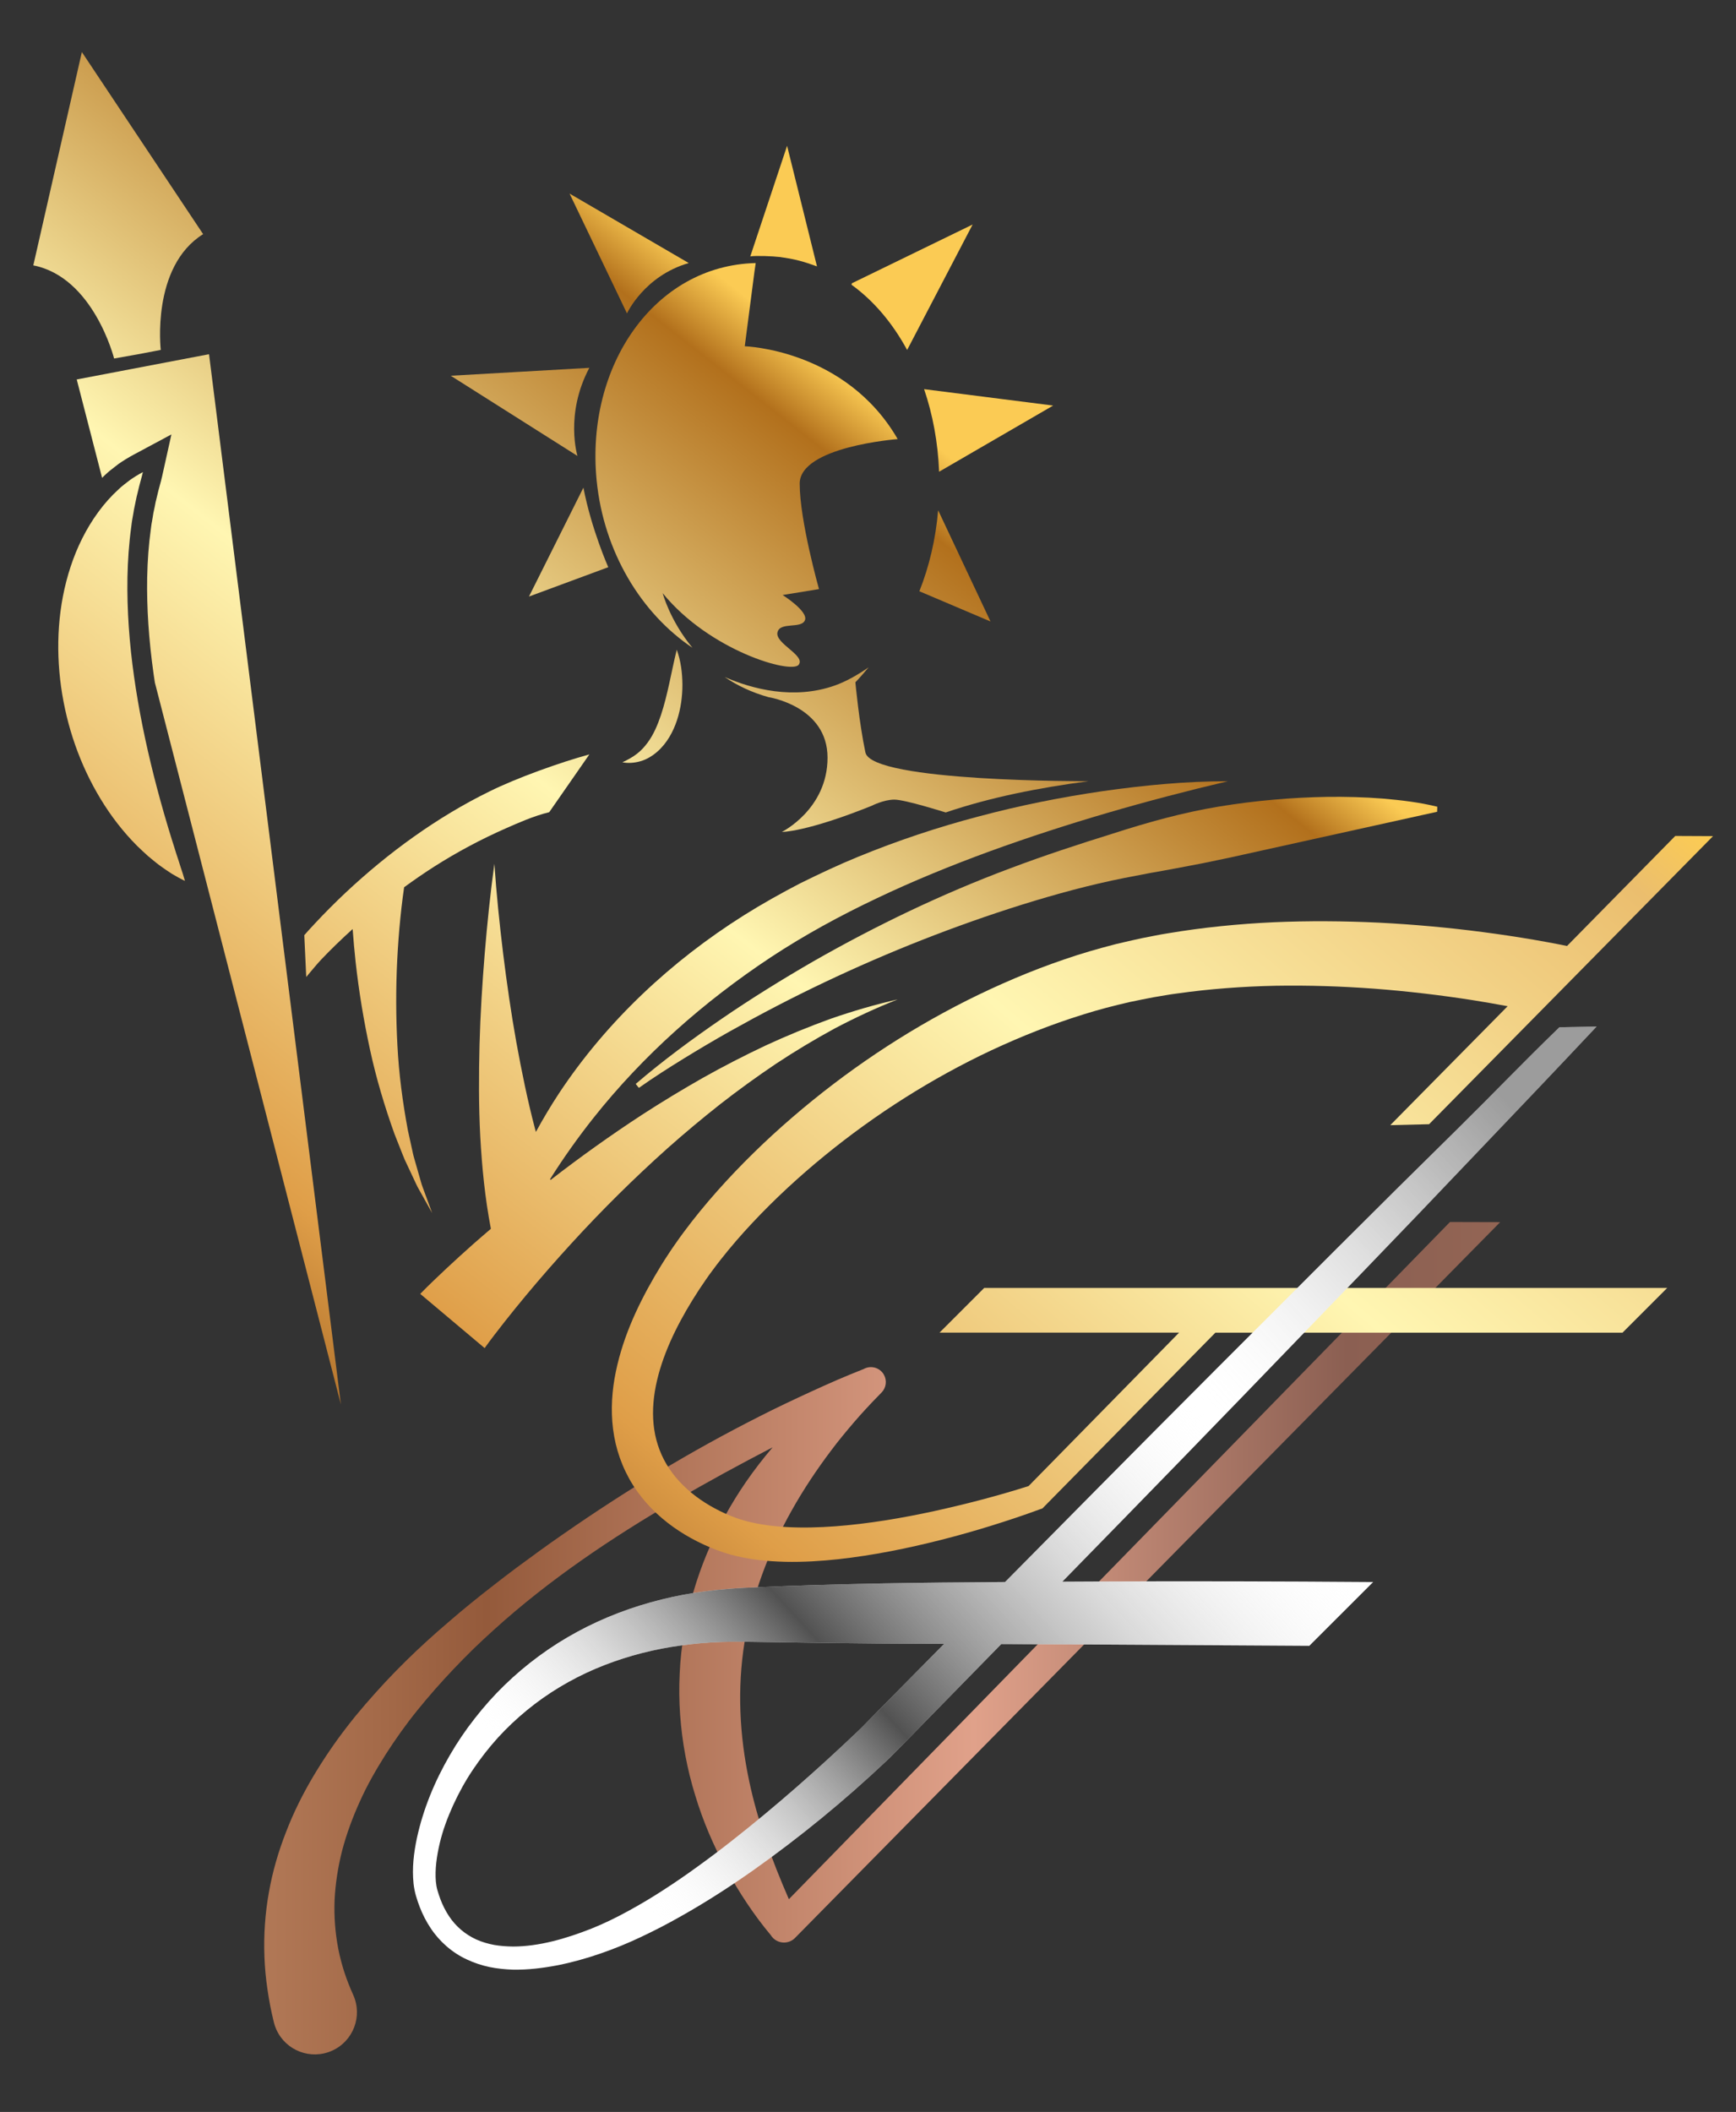 <?xml version="1.0" encoding="utf-8"?>
<!-- Generator: Adobe Illustrator 24.0.2, SVG Export Plug-In . SVG Version: 6.00 Build 0)  -->
<svg version="1.1" id="Calque_1" xmlns="http://www.w3.org/2000/svg" xmlns:xlink="http://www.w3.org/1999/xlink" x="0px" y="0px"
	 viewBox="0 0 794.79 966.76" style="enable-background:new 0 0 794.79 966.76;" xml:space="preserve">
<rect x="0" y="0" width="794.79" height="966.76" fill="#333333" stroke="none"/>
<style type="text/css">
	.st0{fill:url(#SVGID_1_);}
	.st1{fill:url(#SVGID_2_);}
	.st2{fill:url(#SVGID_3_);}
	.st3{fill:#FFFFFF;}
	.st4{fill:url(#SVGID_4_);}
	.st5{fill:url(#SVGID_5_);}
	.st6{fill:url(#SVGID_6_);}
	.st7{fill:url(#SVGID_7_);}
	.st8{fill:url(#SVGID_8_);}
	.st9{fill:url(#SVGID_9_);}
	.st10{fill:url(#SVGID_10_);}
	.st11{fill:url(#SVGID_11_);}
	.st12{fill:url(#SVGID_12_);}
	.st13{fill:url(#SVGID_13_);}
	.st14{fill:url(#SVGID_14_);}
	.st15{fill:url(#SVGID_15_);}
	.st16{fill:url(#SVGID_16_);}
	.st17{fill:url(#SVGID_17_);}
	.st18{fill:url(#SVGID_18_);}
	.st19{fill:url(#SVGID_19_);}
	.st20{fill:url(#SVGID_20_);}
</style>
<linearGradient id="SVGID_1_" gradientUnits="userSpaceOnUse" x1="120.968" y1="749.898" x2="686.845" y2="749.898">
	<stop  offset="0" style="stop-color:#B17856"/>
	<stop  offset="0.098" style="stop-color:#A36948"/>
	<stop  offset="0.18" style="stop-color:#945A3B"/>
	<stop  offset="0.574" style="stop-color:#E0A18A"/>
	<stop  offset="0.876" style="stop-color:#8B5F52"/>
	<stop  offset="1" style="stop-color:#936554"/>
</linearGradient>
<path class="st0" d="M663.84,559.38L361.17,869.37c-7.78-17.86-14.32-35.77-18.16-54.01c-4.52-21.17-5.5-42.61-2.15-63.56
	c3.27-20.95,10.88-41.27,21.55-60.28c5.33-9.52,11.43-18.71,18.12-27.56c3.31-4.46,6.89-8.72,10.5-12.97
	c1.81-2.12,3.68-4.19,5.57-6.23c0.94-1.03,1.88-2.05,2.84-3.04l2.77-2.85l1.42-1.46c2.05-2.11,2.57-5.4,1.06-8.1
	c-1.84-3.29-6.01-4.47-9.3-2.62l0,0c-4.2,1.66-8.19,3.3-12.23,5.04c-4.01,1.75-8,3.54-11.97,5.36c-7.93,3.66-15.85,7.37-23.62,11.35
	c-15.59,7.88-30.89,16.34-45.86,25.37c-14.98,9.02-29.65,18.55-44.03,28.56c-7.22,4.97-14.28,10.16-21.35,15.37
	c-3.52,2.63-7.01,5.3-10.47,8.01c-3.48,2.7-6.93,5.42-10.35,8.21c-3.42,2.78-6.8,5.62-10.14,8.52c-3.37,2.87-6.7,5.78-9.97,8.78
	c-6.56,5.98-12.92,12.22-19.03,18.76c-6.08,6.57-12.06,13.32-17.59,20.53c-5.56,7.18-10.7,14.77-15.44,22.72
	c-4.72,7.97-8.93,16.37-12.34,25.24c-3.48,8.84-6.21,18.14-7.9,27.76c-1.72,9.61-2.42,19.54-2.03,29.48
	c0.17,4.98,0.65,9.95,1.38,14.88c0.7,4.94,1.65,9.86,2.84,14.71l0.12,0.49c0.27,1.08,0.64,2.15,1.11,3.2
	c4.37,9.72,15.79,14.06,25.51,9.69c9.72-4.37,14.06-15.79,9.69-25.51c-1.52-3.37-2.88-6.81-4.04-10.32
	c-1.13-3.52-2.08-7.09-2.8-10.73c-1.41-7.27-1.99-14.76-1.7-22.34c0.36-7.57,1.55-15.22,3.49-22.82c2-7.58,4.77-15.08,8.11-22.43
	c3.3-7.38,7.38-14.49,11.79-21.46c4.45-6.94,9.27-13.75,14.54-20.25c5.26-6.51,10.83-12.82,16.66-18.95
	c2.91-3.07,5.88-6.08,8.91-9.05c3.05-2.94,6.15-5.84,9.31-8.69c25.22-22.87,53.81-42.13,83.42-59.36
	c14.55-8.47,29.35-16.54,44.32-24.29c-4.33,5.07-8.42,10.37-12.24,15.9c-13.96,20.31-24.14,43.89-28.27,68.85
	c-1.07,6.22-1.78,12.51-2.04,18.82c-0.31,6.31-0.25,12.63,0.2,18.91c0.91,12.56,3.22,24.96,6.9,36.82
	c3.58,11.9,8.48,23.25,14.32,33.95c5.91,10.66,12.54,20.81,20.26,30.02l0,0c0.29,0.48,0.67,0.96,1.08,1.37
	c2.8,2.76,7.31,2.73,10.06-0.07l0.09-0.1l322.73-327.55L663.84,559.38z"/>
<linearGradient id="SVGID_2_" gradientUnits="userSpaceOnUse" x1="412.936" y1="605.709" x2="412.936" y2="605.709">
	<stop  offset="0" style="stop-color:#FFFFFF"/>
	<stop  offset="1" style="stop-color:#C7C7C6"/>
</linearGradient>
<path class="st1" d="M412.94,605.71"/>
<linearGradient id="SVGID_3_" gradientUnits="userSpaceOnUse" x1="734.439" y1="344.599" x2="322.19" y2="831.405">
	<stop  offset="0" style="stop-color:#FBCB54"/>
	<stop  offset="0.06" style="stop-color:#EBBE6E"/>
	<stop  offset="0.42" style="stop-color:#FFF6B2"/>
	<stop  offset="0.82" style="stop-color:#DF9E48"/>
	<stop  offset="1" style="stop-color:#995A1D"/>
</linearGradient>
<path class="st2" d="M763.29,589.57h-312.7l-20.45,20.45h109.68l-68.91,70.24c-14.12,4.49-28.75,8.28-43.29,11.48
	c-14.99,3.25-30.11,5.79-45.16,6.93c-7.52,0.56-15.01,0.75-22.34,0.35c-7.31-0.41-14.5-1.43-21.01-3.45
	c-1.64-0.53-3.12-1.06-4.77-1.74c-1.62-0.67-3.22-1.39-4.79-2.17c-3.13-1.55-6.15-3.3-8.97-5.27c-5.65-3.91-10.52-8.66-14.14-14.06
	c-3.62-5.41-5.94-11.48-6.91-17.91c-0.98-6.43-0.62-13.21,0.72-19.97c2.73-13.58,9.13-26.94,16.88-39.5
	c1.94-3.14,3.99-6.28,6.11-9.3c1.05-1.51,2.11-3.01,3.23-4.48c1.08-1.49,2.23-2.96,3.37-4.42c4.58-5.85,9.49-11.51,14.63-16.99
	c10.28-10.96,21.4-21.23,33.1-30.78c23.4-19.1,49.12-35.41,76.31-48.2c13.62-6.35,27.58-11.91,41.85-16.33
	c7.12-2.27,14.2-4.08,21.44-5.75c3.63-0.76,7.27-1.5,10.92-2.19c3.68-0.58,7.32-1.31,11.03-1.76c14.78-2.09,29.77-3.19,44.82-3.51
	c15.06-0.26,30.18,0.23,45.28,1.34c15.1,1.16,30.18,2.92,45.16,5.27c5.3,0.84,10.59,1.77,15.86,2.75l-53.73,54.45l17.77-0.44
	l130-131.87l-17.3-0.08l-49.55,50.37l-2.98-0.61c-3.96-0.77-7.91-1.5-11.86-2.18c-7.9-1.36-15.81-2.54-23.74-3.58
	c-15.85-2.07-31.78-3.51-47.76-4.32c-15.99-0.76-32.04-0.87-48.11-0.17c-16.07,0.76-32.17,2.35-48.17,5.04
	c-4.01,0.6-7.99,1.5-11.98,2.24c-3.98,0.85-7.96,1.77-11.92,2.71c-7.89,2.03-15.85,4.3-23.5,6.96
	c-15.35,5.21-30.24,11.6-44.66,18.81c-28.81,14.51-55.62,32.55-79.94,53.49c-12.16,10.47-23.68,21.69-34.4,33.74
	c-5.35,6.03-10.49,12.28-15.35,18.83c-1.21,1.64-2.42,3.28-3.58,4.97c-1.19,1.66-2.33,3.37-3.46,5.09
	c-2.27,3.42-4.38,6.86-6.44,10.4c-8.16,14.11-15.22,29.43-18.23,46.57c-1.46,8.53-1.77,17.56-0.16,26.51
	c1.58,8.93,5.2,17.66,10.47,25.05c5.26,7.41,11.97,13.48,19.24,18.23c3.64,2.39,7.44,4.45,11.33,6.25c1.95,0.9,3.92,1.73,5.92,2.49
	c1.97,0.76,4.19,1.47,6.27,2.06c8.48,2.31,16.87,3.12,25.1,3.32c8.24,0.17,16.33-0.33,24.32-1.2c15.98-1.76,31.55-4.94,46.88-8.81
	c7.66-1.94,15.26-4.09,22.79-6.42c7.56-2.35,14.96-4.79,22.5-7.58l0,0l1.25-0.44l0.95-0.97l78.23-79.48h186.39L763.29,589.57z"/>
<g>
	<path class="st3" d="M628.68,724.18c-43.02-0.33-86.02-0.43-129.04-0.23c-4.42,0.03-8.85,0.05-13.27,0.07l28.73-29.41
		c18.13-18.59,36.25-37.19,54.29-55.87l54.11-56.05l26.99-28.09l26.88-28.2c17.92-18.8,35.86-37.58,53.63-56.52l-17.07,0.35
		c-18.63,18.09-28.01,28.13-46.49,46.37l-27.72,27.35l-27.61,27.47l-55.08,55.06c-18.36,18.35-36.63,36.79-54.9,55.23l-41.98,42.46
		c-38.81,0.25-77.63,0.72-116.48,2.55l-2.44,0.09l-2.56,0.15c-1.72,0.11-3.43,0.19-5.14,0.35c-3.43,0.27-6.85,0.64-10.27,1.07
		c-6.83,0.89-13.64,2.09-20.35,3.78c-13.42,3.31-26.51,8.23-38.67,14.83c-12.17,6.57-23.39,14.83-33.23,24.38
		c-4.93,4.77-9.48,9.89-13.67,15.27c-4.22,5.36-8.04,11.01-11.44,16.89c-6.82,11.76-12.09,24.38-15.02,37.81
		c-1.4,6.73-2.32,13.65-1.53,21.05c0.22,1.83,0.6,3.81,1.15,5.64c0.49,1.68,1.06,3.36,1.71,5.02c1.29,3.32,2.94,6.57,4.98,9.61
		c4.03,6.1,9.9,11.26,16.63,14.33c3.34,1.58,6.84,2.7,10.37,3.45c3.54,0.72,7.08,1.05,10.6,1.18c7.03,0.13,13.9-0.74,20.58-2.02
		c6.69-1.33,13.15-3.16,19.55-5.36c6.41-2.21,12.64-4.76,18.68-7.64c6.05-2.85,11.98-5.92,17.75-9.2
		c11.59-6.5,22.72-13.68,33.5-21.28c21.56-15.25,41.86-31.92,61.04-50.09l1.81-1.75l1.8-1.82l3.41-3.48l6.82-6.95l13.64-13.9
		l25.04-25.53l41.19,0.19l99.83,0.6L628.68,724.18z M420.06,764.85l-13.66,13.87l-6.83,6.94l-3.41,3.47l-1.62,1.64l-1.69,1.63
		c-18.5,17.55-37.83,34.58-57.92,50.34c-5.02,3.95-10.12,7.79-15.29,11.51c-5.15,3.76-10.39,7.36-15.72,10.8
		c-5.31,3.47-10.76,6.7-16.28,9.72c-5.52,3.03-11.16,5.79-16.92,8.09c-11.58,4.56-23.8,8.13-35.76,8.18
		c-2.97-0.04-5.9-0.24-8.75-0.74c-2.83-0.54-5.57-1.33-8.12-2.48c-5.09-2.32-9.42-5.97-12.54-10.71c-1.56-2.36-2.87-4.94-3.9-7.68
		c-0.52-1.37-0.99-2.76-1.4-4.21c-0.36-1.28-0.56-2.51-0.7-3.9c-0.48-5.55,0.38-11.68,1.78-17.59c1.4-5.95,3.58-11.77,6.14-17.4
		c2.58-5.62,5.57-11.08,9.03-16.22c3.45-5.14,7.27-10.03,11.4-14.61c4.16-4.56,8.65-8.79,13.39-12.68
		c9.49-7.79,20.07-14.09,31.23-18.88c11.19-4.76,22.93-8.1,34.92-10.06c6-0.96,12.05-1.67,18.14-2.03c3.05-0.17,6.09-0.3,9.15-0.33
		c1.52-0.05,3.06-0.01,4.59,0l4.73,0.05l38.88,0.57l19.45,0.2l19.45,0.11l10.41,0.05L420.06,764.85z"/>
	<linearGradient id="SVGID_4_" gradientUnits="userSpaceOnUse" x1="294.72" y1="873.3" x2="693.443" y2="506.26">
		<stop  offset="0" style="stop-color:#FFFFFF;stop-opacity:0"/>
		<stop  offset="0.261" style="stop-color:#0B0B0B;stop-opacity:0.71"/>
		<stop  offset="0.633" style="stop-color:#FFFFFF;stop-opacity:0"/>
		<stop  offset="0.715" style="stop-color:#B3B3B3;stop-opacity:0.087"/>
		<stop  offset="0.791" style="stop-color:#737373;stop-opacity:0.168"/>
		<stop  offset="0.86" style="stop-color:#424242;stop-opacity:0.241"/>
		<stop  offset="0.92" style="stop-color:#1E1E1E;stop-opacity:0.305"/>
		<stop  offset="0.969" style="stop-color:#080808;stop-opacity:0.357"/>
		<stop  offset="1" style="stop-color:#000000;stop-opacity:0.39"/>
	</linearGradient>
	<path class="st4" d="M628.68,724.18c-43.02-0.33-86.02-0.43-129.04-0.23c-4.42,0.03-8.85,0.05-13.27,0.07l28.73-29.41
		c18.13-18.59,36.25-37.19,54.29-55.87l54.11-56.05l26.99-28.09l26.88-28.2c17.92-18.8,35.86-37.58,53.63-56.52l-17.07,0.35
		c-18.63,18.09-28.01,28.13-46.49,46.37l-27.72,27.35l-27.61,27.47l-55.08,55.06c-18.36,18.35-36.63,36.79-54.9,55.23l-41.98,42.46
		c-38.81,0.25-77.63,0.72-116.48,2.55l-2.44,0.09l-2.56,0.15c-1.72,0.11-3.43,0.19-5.14,0.35c-3.43,0.27-6.85,0.64-10.27,1.07
		c-6.83,0.89-13.64,2.09-20.35,3.78c-13.42,3.31-26.51,8.23-38.67,14.83c-12.17,6.57-23.39,14.83-33.23,24.38
		c-4.93,4.77-9.48,9.89-13.67,15.27c-4.22,5.36-8.04,11.01-11.44,16.89c-6.82,11.76-12.09,24.38-15.02,37.81
		c-1.4,6.73-2.32,13.65-1.53,21.05c0.22,1.83,0.6,3.81,1.15,5.64c0.49,1.68,1.06,3.36,1.71,5.02c1.29,3.32,2.94,6.57,4.98,9.61
		c4.03,6.1,9.9,11.26,16.63,14.33c3.34,1.58,6.84,2.7,10.37,3.45c3.54,0.72,7.08,1.05,10.6,1.18c7.03,0.13,13.9-0.74,20.58-2.02
		c6.69-1.33,13.15-3.16,19.55-5.36c6.41-2.21,12.64-4.76,18.68-7.64c6.05-2.85,11.98-5.92,17.75-9.2
		c11.59-6.5,22.72-13.68,33.5-21.28c21.56-15.25,41.86-31.92,61.04-50.09l1.81-1.75l1.8-1.82l3.41-3.48l6.82-6.95l13.64-13.9
		l25.04-25.53l41.19,0.19l99.83,0.6L628.68,724.18z M420.06,764.85l-13.66,13.87l-6.83,6.94l-3.41,3.47l-1.62,1.64l-1.69,1.63
		c-18.5,17.55-37.83,34.58-57.92,50.34c-5.02,3.95-10.12,7.79-15.29,11.51c-5.15,3.76-10.39,7.36-15.72,10.8
		c-5.31,3.47-10.76,6.7-16.28,9.72c-5.52,3.03-11.16,5.79-16.92,8.09c-11.58,4.56-23.8,8.13-35.76,8.18
		c-2.97-0.04-5.9-0.24-8.75-0.74c-2.83-0.54-5.57-1.33-8.12-2.48c-5.09-2.32-9.42-5.97-12.54-10.71c-1.56-2.36-2.87-4.94-3.9-7.68
		c-0.52-1.37-0.99-2.76-1.4-4.21c-0.36-1.28-0.56-2.51-0.7-3.9c-0.48-5.55,0.38-11.68,1.78-17.59c1.4-5.95,3.58-11.77,6.14-17.4
		c2.58-5.62,5.57-11.08,9.03-16.22c3.45-5.14,7.27-10.03,11.4-14.61c4.16-4.56,8.65-8.79,13.39-12.68
		c9.49-7.79,20.07-14.09,31.23-18.88c11.19-4.76,22.93-8.1,34.92-10.06c6-0.96,12.05-1.67,18.14-2.03c3.05-0.17,6.09-0.3,9.15-0.33
		c1.52-0.05,3.06-0.01,4.59,0l4.73,0.05l38.88,0.57l19.45,0.2l19.45,0.11l10.41,0.05L420.06,764.85z"/>
</g>
<g>
	<g>
		<g>
			
				<linearGradient id="SVGID_5_" gradientUnits="userSpaceOnUse" x1="276.885" y1="206.071" x2="-64.728" y2="641.599" gradientTransform="matrix(1 0 0 1 98.532 -43.671)">
				<stop  offset="0" style="stop-color:#FBCB54"/>
				<stop  offset="0.06" style="stop-color:#B2701C"/>
				<stop  offset="0.42" style="stop-color:#FFF6B2"/>
				<stop  offset="0.82" style="stop-color:#DF9E48"/>
				<stop  offset="1" style="stop-color:#995A1D"/>
			</linearGradient>
			<path class="st5" d="M365.62,304.34c3.4-4.25-10.71-9.69-9.69-14.79c1.02-5.1,10.88-1.53,12.58-5.61
				c1.7-4.08-10.2-11.56-10.2-11.56l16.65-2.72c0,0-8.84-31.27-8.84-48.27c0-17,44.87-20.39,44.87-20.39
				c-23.79-41.13-70.02-42.49-70.02-42.49l4.42-33.99l0.59-4.1c-46.37,1.09-77.94,46.97-72.83,99.4
				c3.2,32.78,20.45,61.01,43.86,76.69c-10.37-12.54-13.61-24.97-13.61-24.97C324.83,297.88,362.22,308.59,365.62,304.34z"/>
			
				<linearGradient id="SVGID_6_" gradientUnits="userSpaceOnUse" x1="276.885" y1="206.071" x2="-64.728" y2="641.599" gradientTransform="matrix(1 0 0 1 98.532 -43.671)">
				<stop  offset="0" style="stop-color:#FBCB54"/>
				<stop  offset="0.06" style="stop-color:#B2701C"/>
				<stop  offset="0.42" style="stop-color:#FFF6B2"/>
				<stop  offset="0.82" style="stop-color:#DF9E48"/>
				<stop  offset="1" style="stop-color:#995A1D"/>
			</linearGradient>
			<path class="st6" d="M315.32,120.41l-54.56-31.79l26.29,54.84C287.05,143.45,294.93,126.3,315.32,120.41z"/>
			
				<linearGradient id="SVGID_7_" gradientUnits="userSpaceOnUse" x1="276.885" y1="206.071" x2="-64.728" y2="641.599" gradientTransform="matrix(1 0 0 1 98.532 -43.671)">
				<stop  offset="0" style="stop-color:#FBCB54"/>
				<stop  offset="0.06" style="stop-color:#B2701C"/>
				<stop  offset="0.42" style="stop-color:#FFF6B2"/>
				<stop  offset="0.82" style="stop-color:#DF9E48"/>
				<stop  offset="1" style="stop-color:#995A1D"/>
			</linearGradient>
			<path class="st7" d="M269.82,168.38L206.37,172l58.01,36.71C264.39,208.71,258.49,189.68,269.82,168.38z"/>
			
				<linearGradient id="SVGID_8_" gradientUnits="userSpaceOnUse" x1="276.885" y1="206.071" x2="-64.728" y2="641.599" gradientTransform="matrix(1 0 0 1 98.532 -43.671)">
				<stop  offset="0" style="stop-color:#FBCB54"/>
				<stop  offset="0.06" style="stop-color:#B2701C"/>
				<stop  offset="0.42" style="stop-color:#FFF6B2"/>
				<stop  offset="0.82" style="stop-color:#DF9E48"/>
				<stop  offset="1" style="stop-color:#995A1D"/>
			</linearGradient>
			<path class="st8" d="M242.18,273.07l36.3-13.43c0,0-7.72-17.39-11.38-36.42L242.18,273.07z"/>
			
				<linearGradient id="SVGID_9_" gradientUnits="userSpaceOnUse" x1="276.885" y1="206.071" x2="-64.728" y2="641.599" gradientTransform="matrix(1 0 0 1 98.532 -43.671)">
				<stop  offset="0" style="stop-color:#FBCB54"/>
				<stop  offset="0.06" style="stop-color:#B2701C"/>
				<stop  offset="0.42" style="stop-color:#FFF6B2"/>
				<stop  offset="0.82" style="stop-color:#DF9E48"/>
				<stop  offset="1" style="stop-color:#995A1D"/>
			</linearGradient>
			<path class="st9" d="M350.45,478.62c-9.73,4.6-19.33,9.52-28.74,14.82c-9.38,5.33-18.63,10.93-27.71,16.81
				c-14.37,9.38-28.36,19.37-41.96,29.91c-0.05-0.16-0.1-0.31-0.16-0.47c6.11-9.69,12.73-18.99,19.79-27.91
				c22.87-28.84,50.61-53.33,81.32-73.65c15.32-10.09,31.59-18.96,48.39-26.92c16.79-8,34.14-15.06,51.77-21.52
				c35.34-12.84,71.77-23.3,109.02-32.08c-19.19-0.01-38.35,1.84-57.38,4.55c-19.03,2.77-37.96,6.56-56.65,11.55
				c-18.71,4.91-37.15,11.06-55.19,18.45c-9.03,3.69-17.87,7.87-26.66,12.21c-8.7,4.53-17.3,9.32-25.66,14.58
				c-33.26,20.92-62.86,48.54-84.67,81.47c-3.79,5.77-7.33,11.69-10.62,17.74c-0.15-0.54-0.3-1.08-0.44-1.63
				c-3.4-12.92-6.09-26.2-8.53-39.57c-2.4-13.39-4.34-26.93-6.03-40.53c-1.65-13.61-3.06-27.28-4-41.02
				c-1.87,13.65-3.28,27.39-4.43,41.18c-1.12,13.79-1.99,27.65-2.37,41.59c-0.33,13.94-0.41,27.96,0.34,42.14
				c0.78,13.86,2.11,27.84,4.86,42.17c-2.73,2.34-5.46,4.67-8.16,7.06c-4.07,3.63-8.12,7.28-12.12,11.03l-5.99,5.68l-2.99,2.91
				c-1.02,1.01-1.95,1.93-3.09,3.11l29.49,24.82c0.58-0.83,1.39-1.92,2.11-2.9l2.29-3.03l4.71-6.07c3.18-4.05,6.46-8.05,9.76-12.04
				c6.63-7.96,13.47-15.79,20.49-23.47c14.03-15.37,28.85-30.08,44.43-44.01c7.81-6.94,15.83-13.63,24.05-20.12
				c8.24-6.44,16.74-12.57,25.44-18.44c8.75-5.79,17.76-11.21,27.03-16.25c9.32-4.91,18.92-9.39,28.81-13.28
				c-10.36,2.36-20.63,5.36-30.76,8.88C370.17,470.01,360.22,474.1,350.45,478.62z"/>
			
				<linearGradient id="SVGID_10_" gradientUnits="userSpaceOnUse" x1="276.885" y1="206.071" x2="-64.728" y2="641.599" gradientTransform="matrix(1 0 0 1 98.532 -43.671)">
				<stop  offset="0" style="stop-color:#FBCB54"/>
				<stop  offset="0.06" style="stop-color:#B2701C"/>
				<stop  offset="0.42" style="stop-color:#FFF6B2"/>
				<stop  offset="0.82" style="stop-color:#DF9E48"/>
				<stop  offset="1" style="stop-color:#995A1D"/>
			</linearGradient>
			<path class="st10" d="M197.85,555.28l-3.42-9.33c-0.54-1.56-1.2-3.06-1.63-4.66l-1.36-4.76l-1.36-4.74
				c-0.46-1.57-0.92-3.14-1.23-4.76l-2.11-9.6c-2.4-12.88-4.12-25.82-4.79-38.83c-0.7-13-0.74-26-0.1-38.94
				c0.33-6.47,0.79-12.92,1.44-19.32c0.31-3.21,0.68-6.39,1.09-9.56c0.2-1.53,0.41-3.1,0.64-4.64c4.46-3.25,8.99-6.39,13.63-9.35
				c10.69-6.82,21.86-12.76,33.34-17.79c4.66-2.04,12.26-5.48,19.46-7.22l18.38-26.45c-13.33,3.63-33.38,10.82-45.58,16.88
				c-12.25,5.98-23.86,13.05-34.86,20.85c-11,7.81-21.37,16.39-31.15,25.55c-4.88,4.59-9.61,9.34-14.18,14.24
				c-2.29,2.45-3.48,3.78-4.75,5.23l0.89,19.15c1.9-2.23,4.75-5.77,6.92-8.05c2.2-2.3,4.43-4.57,6.73-6.79
				c2.49-2.42,5.03-4.79,7.6-7.12c0.37,5.01,0.81,10.01,1.35,14.99c1.5,13.5,3.7,26.88,6.57,40.08c2.84,13.21,6.73,26.18,11.26,38.8
				l3.7,9.36c0.58,1.57,1.29,3.09,2.02,4.6l2.13,4.54l2.13,4.53c0.68,1.52,1.6,2.94,2.38,4.4L197.85,555.28z"/>
			
				<linearGradient id="SVGID_11_" gradientUnits="userSpaceOnUse" x1="276.885" y1="206.071" x2="-64.728" y2="641.599" gradientTransform="matrix(1 0 0 1 98.532 -43.671)">
				<stop  offset="0" style="stop-color:#FBCB54"/>
				<stop  offset="0.06" style="stop-color:#B2701C"/>
				<stop  offset="0.42" style="stop-color:#FFF6B2"/>
				<stop  offset="0.82" style="stop-color:#DF9E48"/>
				<stop  offset="1" style="stop-color:#995A1D"/>
			</linearGradient>
			<path class="st11" d="M633.04,365.56c-8.37-0.67-16.74-0.87-25.11-0.79c-16.72,0.26-33.4,1.73-49.85,4.44
				c-16.45,2.71-32.55,7.19-48.38,12.3c-15.92,4.95-31.79,10.15-47.35,16.03c-31.17,11.65-61.16,26.08-89.89,42.47
				c-14.32,8.28-28.38,16.97-41.99,26.3c-13.61,9.34-26.88,19.11-39.43,29.87l1.45,1.8c6.64-4.7,13.56-9.11,20.51-13.4
				c6.96-4.28,13.99-8.44,21.1-12.45c14.24-7.98,28.7-15.53,43.41-22.5c29.41-13.96,59.68-25.9,90.55-35.57
				c15.45-4.8,31.01-9.06,46.87-12.2l11.93-2.29c3.99-0.68,7.97-1.42,11.94-2.16l11.89-2.27l11.85-2.46l95.42-21.09l0.07-2.31
				C649.75,367.24,641.41,366.27,633.04,365.56z"/>
			
				<linearGradient id="SVGID_12_" gradientUnits="userSpaceOnUse" x1="276.885" y1="206.071" x2="-64.728" y2="641.599" gradientTransform="matrix(1 0 0 1 98.532 -43.671)">
				<stop  offset="0" style="stop-color:#FBCB54"/>
				<stop  offset="0.06" style="stop-color:#B2701C"/>
				<stop  offset="0.42" style="stop-color:#FFF6B2"/>
				<stop  offset="0.82" style="stop-color:#DF9E48"/>
				<stop  offset="1" style="stop-color:#995A1D"/>
			</linearGradient>
			<path class="st12" d="M302.63,327.25c-1.55,4.6-3.39,8.99-6.15,12.72c-1.38,1.86-2.95,3.62-4.88,5.09
				c-1.92,1.5-4.15,2.72-6.65,3.9c2.69,0.48,5.56,0.3,8.34-0.52c2.8-0.81,5.37-2.39,7.59-4.31c4.48-3.9,7.32-9.18,9.07-14.46
				c1.75-5.33,2.47-10.83,2.48-16.26c-0.05-5.42-0.71-10.84-2.59-16c-1.31,5.3-2.31,10.38-3.41,15.37
				C305.33,317.77,304.16,322.63,302.63,327.25z"/>
			
				<linearGradient id="SVGID_13_" gradientUnits="userSpaceOnUse" x1="276.885" y1="206.071" x2="-64.728" y2="641.599" gradientTransform="matrix(1 0 0 1 98.532 -43.671)">
				<stop  offset="0" style="stop-color:#FBCB54"/>
				<stop  offset="0.06" style="stop-color:#B2701C"/>
				<stop  offset="0.42" style="stop-color:#FFF6B2"/>
				<stop  offset="0.82" style="stop-color:#DF9E48"/>
				<stop  offset="1" style="stop-color:#995A1D"/>
			</linearGradient>
			<path class="st13" d="M396.21,344.45c-2.89-13.6-4.59-32.12-4.59-32.12s2.37-2.42,6.05-6.85c-5.31,3.68-10.54,6.58-15.51,8.33
				c-18.8,6.64-37.81,1.58-50.4-3.9c5.62,3.78,12.24,7.03,20.09,9.22c0,0,27.02,4.08,27.02,27.7s-20.9,33.99-20.9,33.99
				s10.88,0.17,40.96-11.9c0,0,5.61-2.89,10.54-2.89c4.93,0,23.51,5.88,23.51,5.88c20.52-6.97,42.55-11.28,65.31-14.31
				C498.29,357.6,399.1,358.05,396.21,344.45z"/>
			
				<linearGradient id="SVGID_14_" gradientUnits="userSpaceOnUse" x1="276.885" y1="206.071" x2="-64.728" y2="641.599" gradientTransform="matrix(1 0 0 1 98.532 -43.671)">
				<stop  offset="0" style="stop-color:#FBCB54"/>
				<stop  offset="0.06" style="stop-color:#B2701C"/>
				<stop  offset="0.42" style="stop-color:#FFF6B2"/>
				<stop  offset="0.82" style="stop-color:#DF9E48"/>
				<stop  offset="1" style="stop-color:#995A1D"/>
			</linearGradient>
			<path class="st14" d="M356.76,117.63c7.26,0.92,11.22,2.14,17.28,4.31l-13.69-55.19l-16.85,50.62
				C346.23,116.95,353.97,117.28,356.76,117.63z"/>
			
				<linearGradient id="SVGID_15_" gradientUnits="userSpaceOnUse" x1="276.885" y1="206.071" x2="-64.728" y2="641.599" gradientTransform="matrix(1 0 0 1 98.532 -43.671)">
				<stop  offset="0" style="stop-color:#FBCB54"/>
				<stop  offset="0.06" style="stop-color:#B2701C"/>
				<stop  offset="0.42" style="stop-color:#FFF6B2"/>
				<stop  offset="0.82" style="stop-color:#DF9E48"/>
				<stop  offset="1" style="stop-color:#995A1D"/>
			</linearGradient>
			<path class="st15" d="M415.31,160.21l29.98-57.43l-55.27,26.89l-0.18,0.67C399.89,137.57,408.6,147.81,415.31,160.21z"/>
			
				<linearGradient id="SVGID_16_" gradientUnits="userSpaceOnUse" x1="276.885" y1="206.071" x2="-64.728" y2="641.599" gradientTransform="matrix(1 0 0 1 98.532 -43.671)">
				<stop  offset="0" style="stop-color:#FBCB54"/>
				<stop  offset="0.06" style="stop-color:#B2701C"/>
				<stop  offset="0.42" style="stop-color:#FFF6B2"/>
				<stop  offset="0.82" style="stop-color:#DF9E48"/>
				<stop  offset="1" style="stop-color:#995A1D"/>
			</linearGradient>
			<path class="st16" d="M429.94,215.94l52.22-30.29l-59.08-7.51C427.02,189.74,429.43,202.49,429.94,215.94z"/>
			
				<linearGradient id="SVGID_17_" gradientUnits="userSpaceOnUse" x1="276.885" y1="206.071" x2="-64.728" y2="641.599" gradientTransform="matrix(1 0 0 1 98.532 -43.671)">
				<stop  offset="0" style="stop-color:#FBCB54"/>
				<stop  offset="0.06" style="stop-color:#B2701C"/>
				<stop  offset="0.42" style="stop-color:#FFF6B2"/>
				<stop  offset="0.82" style="stop-color:#DF9E48"/>
				<stop  offset="1" style="stop-color:#995A1D"/>
			</linearGradient>
			<path class="st17" d="M420.91,270.65l32.58,13.84l-23.98-50.9C428.37,246.88,425.39,259.41,420.91,270.65z"/>
		</g>
		
			<linearGradient id="SVGID_18_" gradientUnits="userSpaceOnUse" x1="276.885" y1="206.071" x2="-64.728" y2="641.599" gradientTransform="matrix(1 0 0 1 98.532 -43.671)">
			<stop  offset="0" style="stop-color:#FBCB54"/>
			<stop  offset="0.06" style="stop-color:#B2701C"/>
			<stop  offset="0.42" style="stop-color:#FFF6B2"/>
			<stop  offset="0.82" style="stop-color:#DF9E48"/>
			<stop  offset="1" style="stop-color:#995A1D"/>
		</linearGradient>
		<path class="st18" d="M48.01,217.5c1.6-1.55,3.28-2.84,4.77-3.97c0.41-0.31,1.39-1.08,1.39-1.08l0.2-0.14
			c2.07-1.45,4.35-2.85,6.78-4.16l17.33-9.29l-4.26,19.2c-0.34,1.54-0.74,2.96-1.08,4.21c-0.23,0.83-0.46,1.64-0.66,2.46l-0.75,3.13
			c-0.08,0.33-0.18,0.72-0.27,1.11c-0.11,0.45-0.24,0.9-0.31,1.36c-0.18,1.06-0.39,2.02-0.6,2.98c-0.23,1.05-0.43,1.96-0.53,2.78
			l-0.02,0.16c-0.13,0.86-0.28,1.69-0.43,2.52l-0.18,0.95c-0.08,0.4-0.12,0.82-0.17,1.24c-0.05,0.42-0.1,0.83-0.16,1.24
			c-0.96,6.94-1.52,14.22-1.68,22.23c-0.24,13.89,0.72,28.31,2.93,44.03c0.19,1.32,0.39,2.64,0.59,3.97l85.17,330.47L95.7,162.14
			L35.13,173.7l11.61,45.03C47.16,218.32,47.58,217.9,48.01,217.5z"/>
		
			<linearGradient id="SVGID_19_" gradientUnits="userSpaceOnUse" x1="276.885" y1="206.071" x2="-64.728" y2="641.599" gradientTransform="matrix(1 0 0 1 98.532 -43.671)">
			<stop  offset="0" style="stop-color:#FBCB54"/>
			<stop  offset="0.06" style="stop-color:#B2701C"/>
			<stop  offset="0.42" style="stop-color:#FFF6B2"/>
			<stop  offset="0.82" style="stop-color:#DF9E48"/>
			<stop  offset="1" style="stop-color:#995A1D"/>
		</linearGradient>
		<path class="st19" d="M65.42,216.1c-0.51,2.29-1.19,4.37-1.7,6.5l-0.76,3.15c-0.24,1.04-0.54,2.03-0.71,3.09
			c-0.37,2.1-0.92,4.04-1.19,6.11c-0.15,1.02-0.35,2.01-0.53,2.99c-0.2,0.98-0.27,2.01-0.41,3c-1.1,7.93-1.61,15.64-1.77,23.3
			c-0.26,15.29,0.89,30.36,3.02,45.47c2.14,15.11,5.22,30.18,9.08,45.5c1.95,7.66,4.07,15.4,6.45,23.32l1.83,5.98
			c0.63,2,1.31,4,1.91,6.08c0.7,2.01,1.35,4.09,2.01,6.2c0.69,2.09,1.41,4.19,2.02,6.45c-2.08-0.98-4.04-2.12-6.02-3.27
			c-1.89-1.23-3.78-2.5-5.61-3.85c-1.82-1.35-3.52-2.82-5.29-4.27c-1.71-1.49-3.3-3.08-4.97-4.64c-6.41-6.43-12-13.68-16.71-21.46
			c-9.45-15.57-15.56-33.17-18.11-51.37c-2.51-18.17-1.5-37.18,4.37-54.99c2.92-8.87,7.11-17.41,12.63-24.95
			c2.74-3.77,5.85-7.27,9.26-10.39c1.63-1.6,3.57-2.97,5.34-4.36C61.44,218.37,63.41,217.17,65.42,216.1z"/>
		
			<linearGradient id="SVGID_20_" gradientUnits="userSpaceOnUse" x1="276.885" y1="206.071" x2="-64.728" y2="641.599" gradientTransform="matrix(1 0 0 1 98.532 -43.671)">
			<stop  offset="0" style="stop-color:#FBCB54"/>
			<stop  offset="0.06" style="stop-color:#B2701C"/>
			<stop  offset="0.42" style="stop-color:#FFF6B2"/>
			<stop  offset="0.82" style="stop-color:#DF9E48"/>
			<stop  offset="1" style="stop-color:#995A1D"/>
		</linearGradient>
		<path class="st20" d="M37.48,23.83l-22.23,97.65c27.64,5.42,36.99,42.63,36.99,42.63l10.69-1.9l10.67-2.03c0,0-4.49-38.1,19.4-53
			L37.48,23.83z"/>
	</g>
</g>
</svg>
